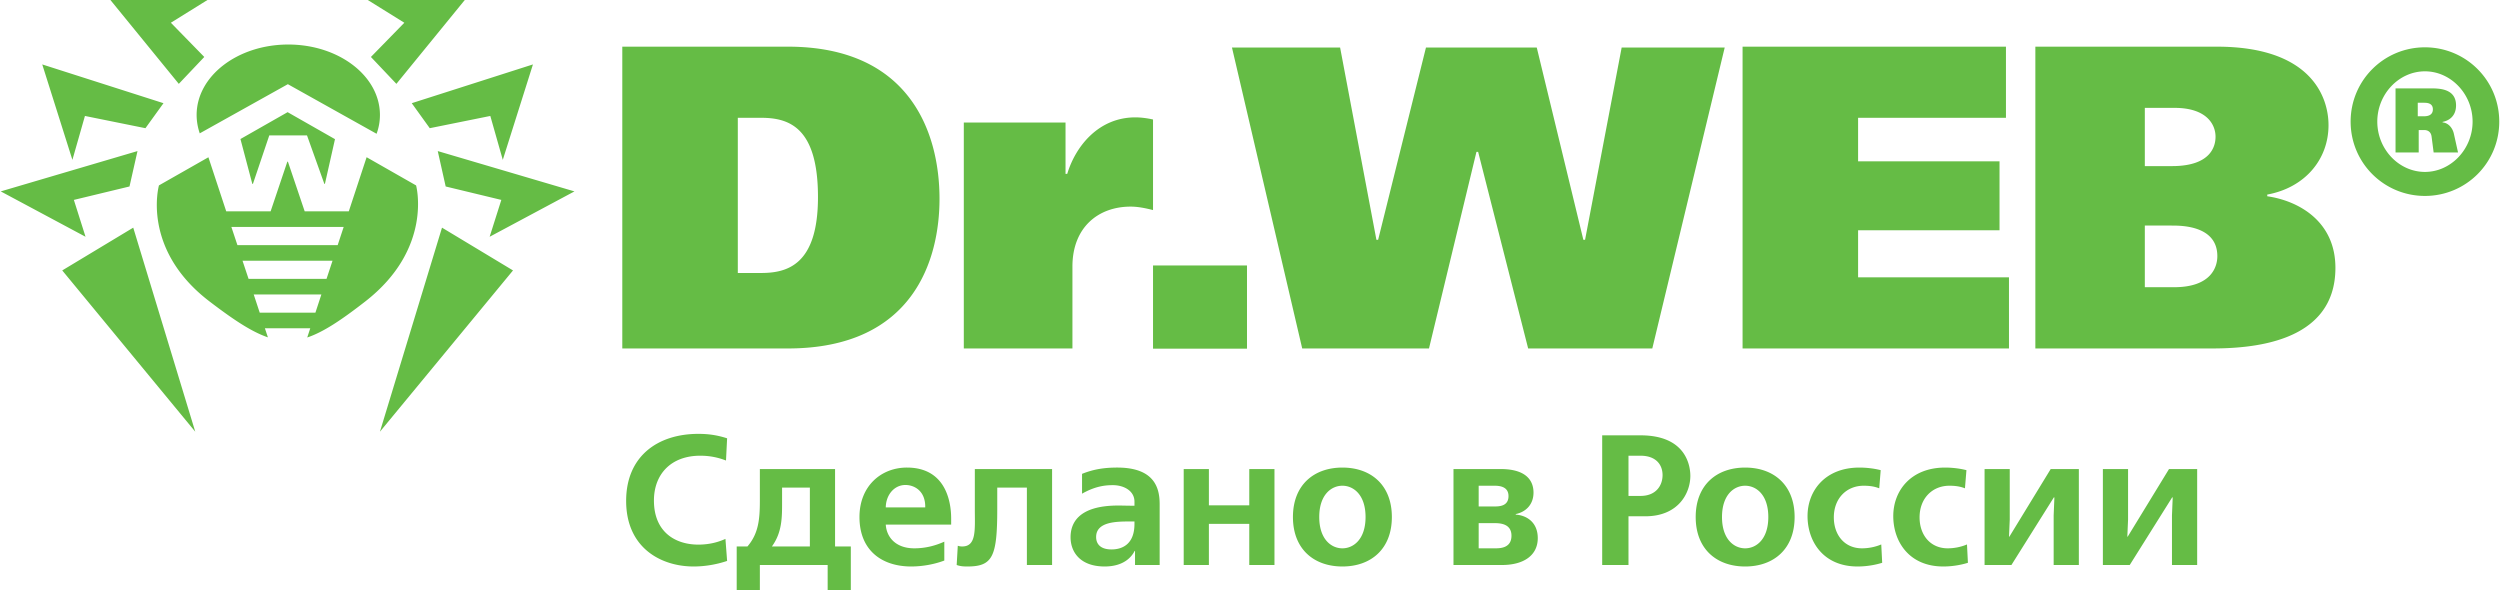 <svg clip-rule="evenodd" fill-rule="evenodd" height="590" stroke-linejoin="round" stroke-miterlimit="1.414" viewBox="0 .225 1075.38 253.942" width="2500" xmlns="http://www.w3.org/2000/svg"><path d="m145.017 105.733h-43.15l-2.604-7.829h48.337zm-4.8 14.53h-33.55l-2.604-7.813h38.737zm-4.784 14.545h-23.966l-2.584-7.833h29.117zm43.338-54.77-21.3-12.146-7.67 23.296h-18.984l-7.221-21.384h-.246l-7.2 21.384h-19.104l-7.67-23.275-21.285 12.107s-7.771 27.442 21.812 49.987c10.375 7.913 18.104 13.038 25.084 15.421l-1.3-3.908h19.529l-1.3 3.967c6.937-2.338 14.625-7.467 24.941-15.48 29.338-22.787 21.913-49.97 21.913-49.97zm-75.604-19.975 5.108 19.304h.263l7.041-20.871h16.234l7.466 20.87h.246l4.333-19.245-20.387-11.617zm-15.563-35.321-14.383-14.73 15.746-9.786h-41.767l29.438 36.092zm-51.37 25.391 26.04 5.267 7.77-10.762-52.182-16.684 12.979 41.08zm-4.764 36.134 23.946-5.78 3.441-15.237-58.857 17.354 36.496 19.53zm-5.004 30.354 57.25 69.412-26.692-87.825zm158.184-61.221 26.063-5.267 5.37 18.9 12.98-41.079-52.163 16.684zm-25.329-30.658 10.967 11.575 29.437-36.092h-41.767l15.746 9.788zm3.883 161.291 57.275-69.412-30.558-18.413zm28.3-105.545 23.95 5.779-5.029 15.866 36.5-19.529-58.837-17.354zm-105.854-22.868 37.925-21.163 38.188 21.346a23.32 23.32 0 0 0 1.441-8.1c0-16.741-17.679-30.312-39.446-30.312-21.791 0-39.45 13.57-39.45 30.312 0 2.746.488 5.392 1.342 7.917zm957.747-26.696c11.191 0 20.508 9.808 20.508 21.65 0 11.838-9.317 21.646-20.508 21.646-11.23 0-20.509-9.808-20.509-21.646 0-11.842 9.28-21.65 20.509-21.65zm0 53.63c17.658 0 31.983-14.222 31.983-31.98 0-17.762-14.325-31.983-31.983-31.983s-31.984 14.22-31.984 31.983c0 17.758 14.325 31.98 31.984 31.98zm-3.092-40.1h2.646c1.096 0 3.862 0 3.862 2.828 0 2.992-3.008 2.992-4.108 2.992h-2.4zm.408 11.74h2.359c1.137 0 2.85.447 3.175 2.747l.891 6.896h10.5l-1.791-8.055c-.567-2.566-2.442-4.679-4.842-4.862v-.246c2.85-.53 5.78-2.562 5.78-7.08 0-6.878-6.513-7.324-10.46-7.324h-15.583v27.567h9.971zm-105.266 67.647h-12.617v-26.53h11.517c4.275 0 19.695 0 19.695 13.184 0 4.637-2.645 13.346-18.595 13.346zm-12.617-77.187h12.82c13.713 0 17.617 7.059 17.617 12.43 0 3.724-1.666 12.633-18.716 12.633h-11.721zm82.033 68.846c0-20.404-16.358-28.95-29.337-30.8v-.733c16.154-2.971 26.366-15.038 26.366-29.888 0-12.066-7.445-33.77-48.054-33.77h-78.125v129.9h75.521c16.52 0 53.63-1.871 53.63-34.709zm-140.504 4.092h-64.942v-20.246h60.875v-29.683h-60.875v-18.738h63.642v-30.617h-113.363v129.9h114.664zm-249.634 30.616 20.43-84.612h.729l21.525 84.612h53.43l31.166-129.516h-44.35l-15.75 82.746h-.734l-20.058-82.746h-47.688l-20.591 82.746h-.734l-15.625-82.746h-46.545l30.229 129.516zm-78.329-35.725h-40.446v35.809h40.446zm-75.133.467c0-16.883 11.129-25.796 25.046-25.796 3.337 0 6.67.734 9.641 1.484v-38.98c-2.4-.55-5.208-.916-7.608-.916-15.583 0-25.592 12.066-29.317 24.312h-.733v-22.096h-43.783v97.25h46.754zm-144.025 2.767v-66.792h10.012c12.063 0 24.492 4.092 24.492 34.138 0 29.32-13.367 32.654-24.492 32.654zm86.812-31.9c0-28.584-12.796-65.509-65.308-65.509h-71.225v129.9h71.225c54.362 0 65.308-38.591 65.308-64.391zm-91.416 155.837c-4.942 1.671-9.967 2.392-14.43 2.392-13.875 0-29.025-7.896-29.025-28.23 0-19.212 13.555-28.853 31.096-28.853 4.388 0 8.134.554 12.359 1.912l-.475 9.563c-3.271-1.271-6.859-2.071-11.088-2.071-12.517 0-19.93 7.896-19.93 19.296 0 13.47 9.088 18.97 19.134 18.97 4.942 0 8.85-1.191 11.642-2.466zm35.62-6.224v-25.35h-11.962v6.137c0 6.462.083 13.079-4.383 19.212zm10.842-33.326v33.325h6.78v18.738h-9.967v-10.763h-29.18v10.763h-9.97v-18.738h4.625c4.866-5.654 5.345-11.954 5.345-19.929v-13.396zm38.808 16.505c.163-6.934-4.545-9.642-8.529-9.642-4.783 0-8.375 4.22-8.454 9.642zm-16.983 7.416c.321 5.263 4.15 10.204 12.28 10.204 4.783 0 9.008-1.116 12.916-2.87v8.133c-4.225 1.596-9.33 2.554-14.27 2.554-12.36 0-22.243-6.7-22.243-21.292 0-13.312 9.325-21.283 20.409-21.283 18.737 0 19.054 18.417 19.054 22.083v2.471zm71.584-23.921v41.3h-10.846v-33.324h-12.754v9.171c0 20.488-1.913 24.796-12.838 24.796-1.754 0-3.033-.083-4.625-.642l.475-8.291c.642.241 1.28.316 1.917.316 6.22 0 5.42-7.329 5.42-16.179v-17.146zm33.625 22.567c-5.98 0-14.671.08-14.671 6.7 0 2.946 1.833 5.338 6.616 5.338 4.467 0 9.888-2.075 9.888-11.005v-1.033zm-20.73-20.492c4.942-1.991 9.567-2.708 15.15-2.708 16.742 0 18.255 9.642 18.255 15.867v26.066h-10.605v-6.058h-.158c-.88 1.754-3.908 6.7-12.917 6.7-10.445 0-14.666-6.142-14.666-12.6 0-5.658 2.95-13.633 20.487-13.633 1.992 0 4.067.079 6.059.079h.958v-1.754c0-4.542-4.383-7.096-9.33-7.096-3.587 0-7.733.558-13.233 3.667zm54.596-2.075v15.63h17.38v-15.63h10.845v41.3h-10.846v-17.7h-17.379v17.7h-10.841v-41.3zm57.463 34.126c4.783 0 9.966-3.909 9.966-13.476s-5.183-13.47-9.966-13.47-9.967 3.904-9.967 13.47 5.183 13.475 9.967 13.475zm0-34.759c12.279 0 21.287 7.496 21.287 21.283 0 13.796-9.008 21.292-21.287 21.292-12.275 0-21.288-7.496-21.288-21.292 0-13.787 9.013-21.283 21.288-21.283zm58.654 34.759h6.938c1.995 0 7.175.079 7.175-5.421 0-5.105-4.705-5.421-7.255-5.421h-6.858zm0-18.017h6.696c2.154 0 6.142-.08 6.142-4.467 0-4.225-4.067-4.462-6.142-4.462h-6.696zm9.408-16.109c11.88 0 14.192 5.742 14.192 10.13 0 5.179-3.35 8.37-7.654 9.25v.233c4.704.325 9.487 3.275 9.487 10.129 0 7.413-6.058 11.558-15.387 11.558h-20.889v-41.3zm60.25 11.567c6.859 0 9.488-4.704 9.488-8.933 0-4.625-2.95-8.371-9.488-8.371h-5.179v17.304zm0-26.075c20.25 0 21.446 13.958 21.446 17.462 0 7.334-5.1 17.38-19.37 17.38h-7.255v20.966h-11.32v-55.808zm45.034 48.634c4.787 0 9.97-3.909 9.97-13.476s-5.183-13.47-9.97-13.47c-4.78 0-9.963 3.904-9.963 13.47s5.184 13.475 9.963 13.475zm0-34.759c12.283 0 21.291 7.496 21.291 21.283 0 13.796-9.008 21.292-21.291 21.292-12.275 0-21.284-7.496-21.284-21.292 0-13.787 9.009-21.283 21.284-21.283zm57.708 8.929c-1.996-.8-4.146-1.116-6.696-1.116-7.258 0-12.841 5.337-12.841 13.629 0 7.496 4.545 13.316 12.12 13.316 2.471 0 5.5-.475 8.292-1.675l.4 7.896c-1.996.638-5.9 1.596-10.604 1.596-14.75 0-21.525-10.762-21.525-21.687 0-11 7.654-20.888 22.32-20.888 2.713 0 6.06.317 9.167 1.117zm36.9 0c-1.991-.8-4.146-1.116-6.696-1.116-7.254 0-12.837 5.337-12.837 13.629 0 7.496 4.546 13.316 12.117 13.316 2.475 0 5.5-.475 8.291-1.675l.4 7.896c-1.991.638-5.9 1.596-10.604 1.596-14.75 0-21.525-10.762-21.525-21.687 0-11 7.654-20.888 22.325-20.888 2.708 0 6.058.317 9.167 1.117zm19.279-8.296v21.688l-.316 7.417h.158l17.783-29.105h12.117v41.3h-10.842v-21.362l.317-7.738h-.237l-18.259 29.1h-11.558v-41.3zm50.925 0v21.688l-.316 7.417h.158l17.783-29.105h12.117v41.3h-10.846v-21.362l.317-7.738h-.233l-18.259 29.1h-11.562v-41.3z" fill="#65bc45" fill-rule="nonzero"/></svg>